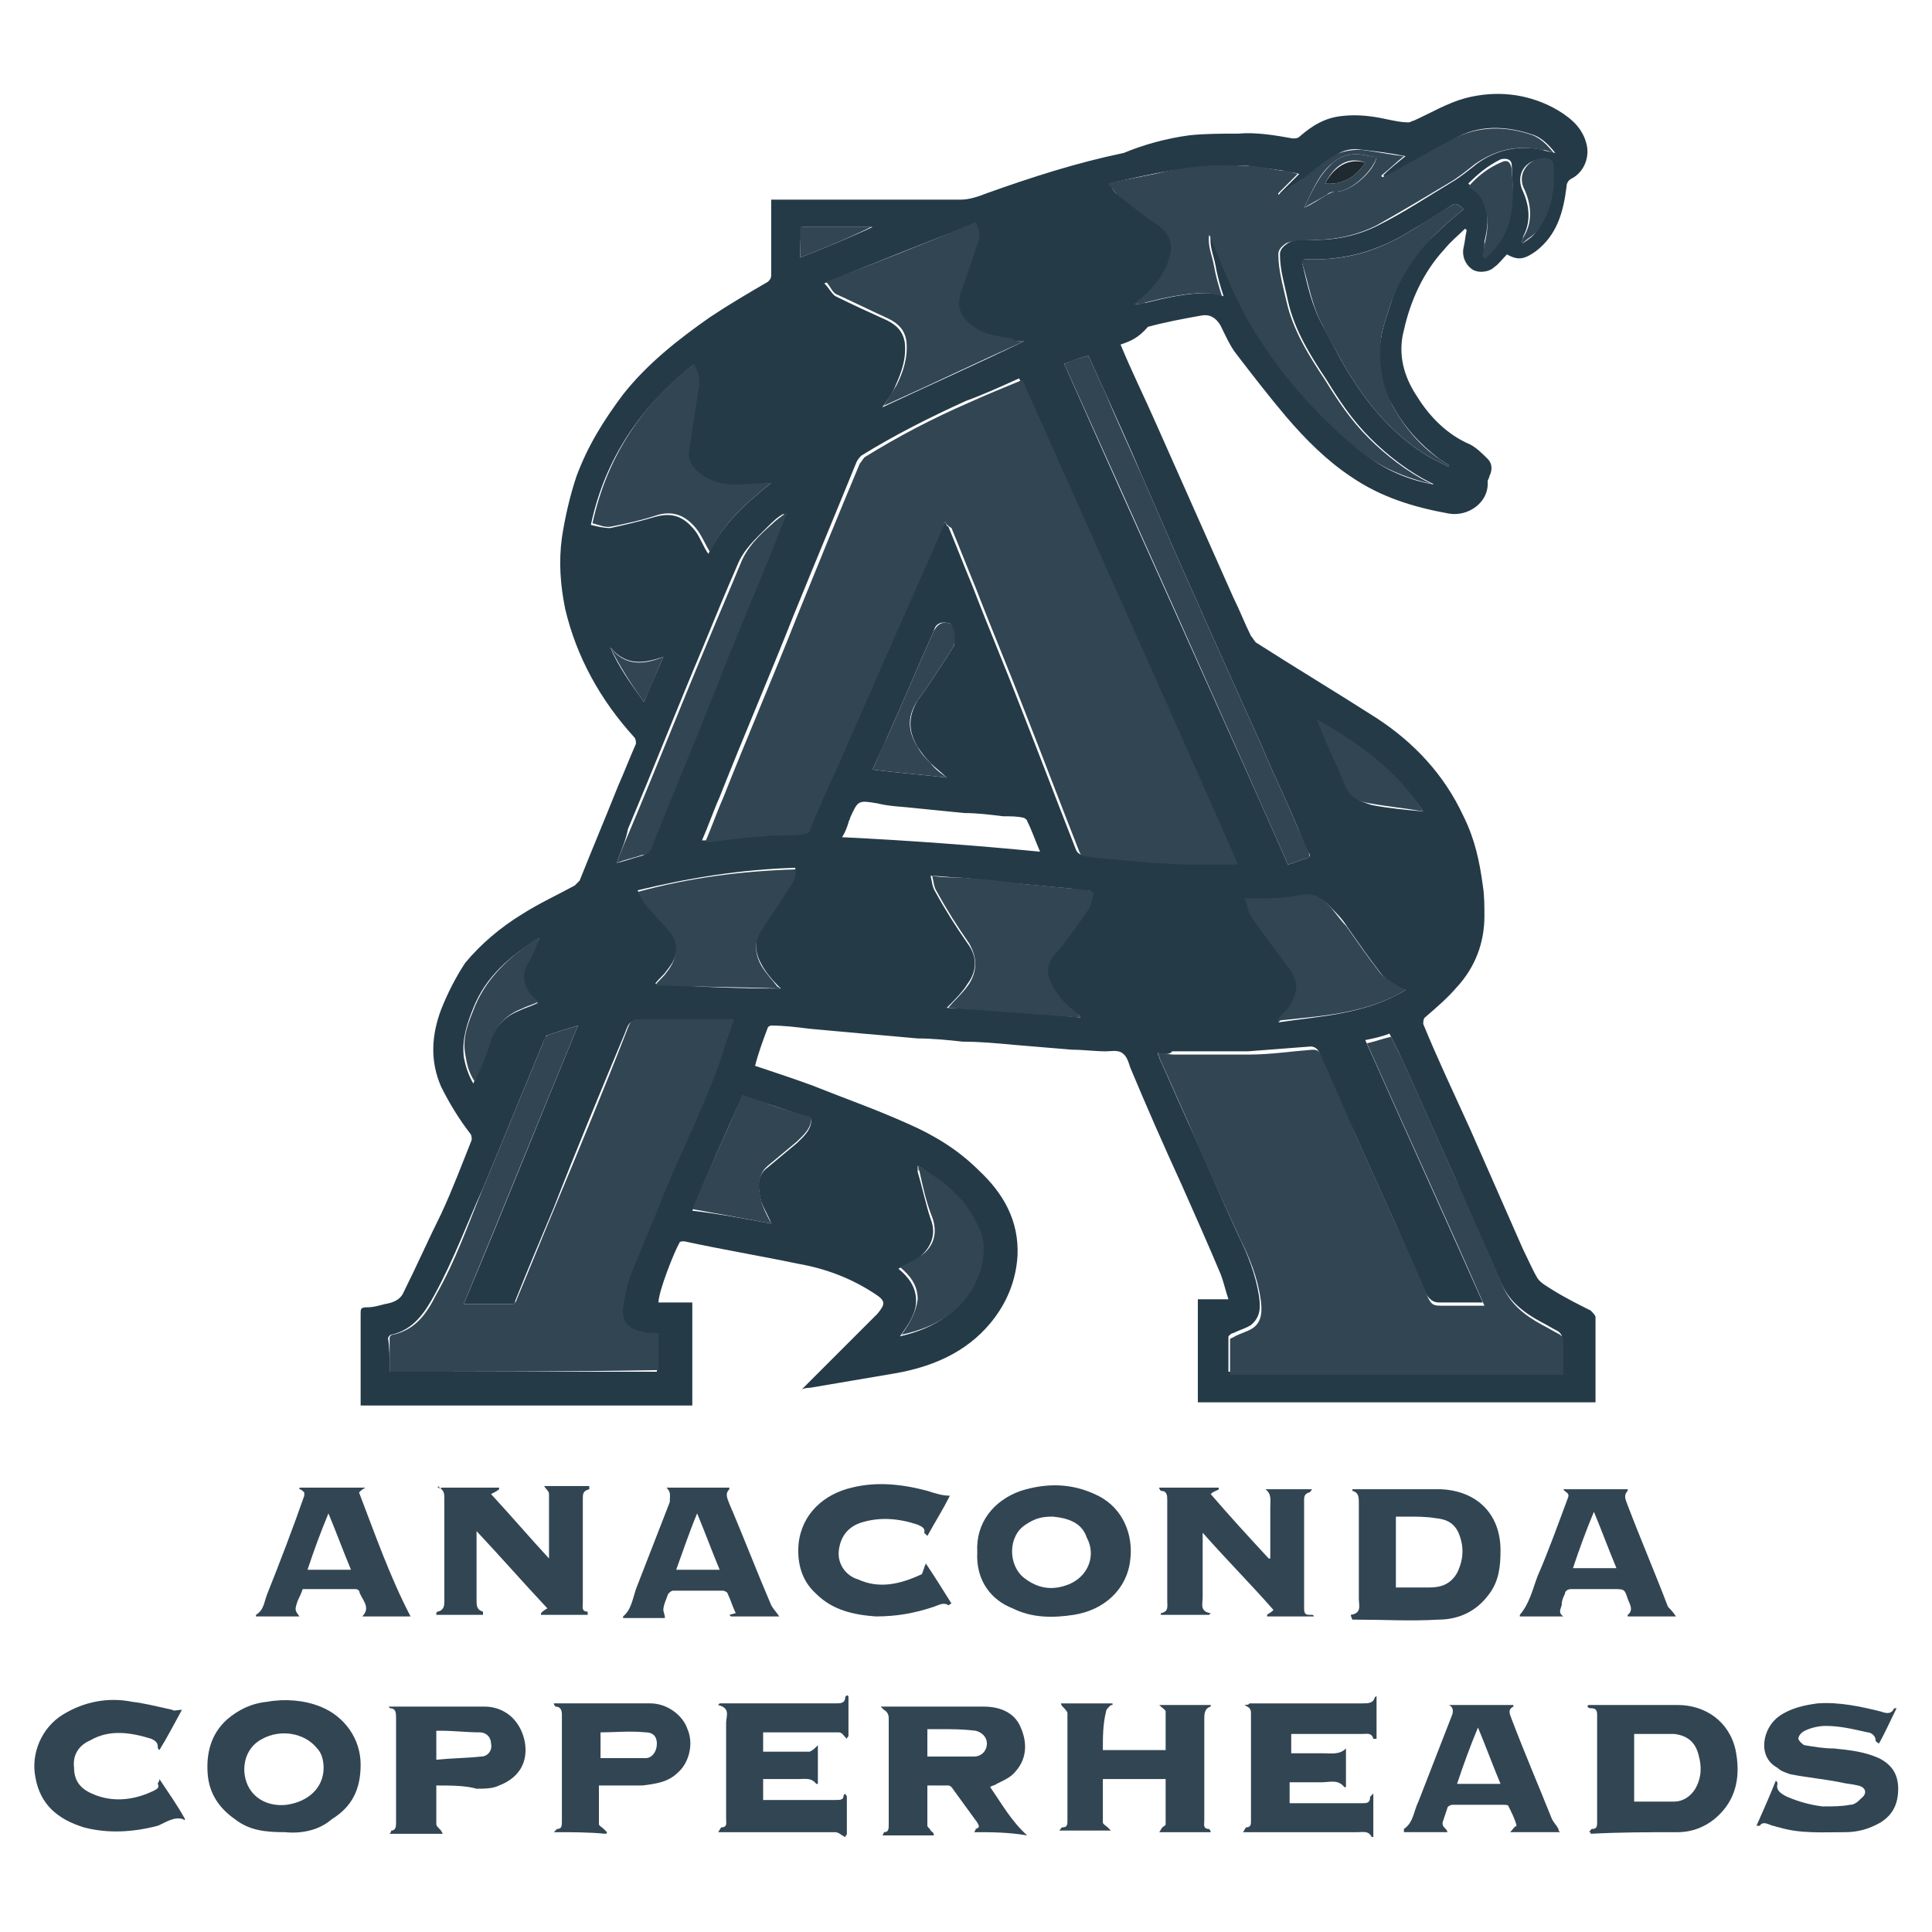 <?xml version="1.0" encoding="utf-8"?>
<!-- Generator: Adobe Illustrator 24.1.3, SVG Export Plug-In . SVG Version: 6.00 Build 0)  -->
<svg version="1.1" id="Layer_1" xmlns="http://www.w3.org/2000/svg" xmlns:xlink="http://www.w3.org/1999/xlink" x="0px" y="0px"
	 viewBox="0 0 120 120" style="enable-background:new 0 0 120 120;" xml:space="preserve">
<style type="text/css">
	.st0{fill:#253A47;}
	.st1{fill:#324553;}
	.st2{fill:#1F2930;}
</style>
<g>
	<path class="st0" d="M69.6,21.4c0.7,1.7,1.5,3.3,2.2,4.9c0.8,1.8,1.6,3.6,2.4,5.4c0.8,1.8,1.6,3.6,2.4,5.4c0.4,0.8,0.7,1.6,1.1,2.4
		c0.1,0.1,0.2,0.3,0.3,0.4c2.5,1.6,5,3.1,7.5,4.7c2.3,1.5,4.2,3.5,5.4,6.1c0.7,1.4,1,2.8,1.2,4.3c0.1,0.6,0.1,1.3,0.1,1.9
		c0,1.7-0.6,3.2-1.7,4.4c-0.6,0.7-1.3,1.3-2,1.9c-0.1,0.1-0.1,0.3-0.1,0.4c0.9,2.2,1.9,4.3,2.9,6.5c1.1,2.5,2.2,5,3.3,7.5
		c0.3,0.6,0.6,1.3,0.9,1.8c0.2,0.3,0.6,0.5,0.9,0.7c0.8,0.5,1.6,0.9,2.4,1.3c0.1,0.1,0.3,0.3,0.3,0.4c0,1.7,0,3.5,0,5.2
		c0,0,0,0.1,0,0.1c-8.2,0-16.4,0-24.7,0c0-2.1,0-4.2,0-6.4c0.6,0,1.2,0,1.9,0c-0.2-0.6-0.3-1.1-0.5-1.6c-0.8-1.9-1.6-3.7-2.4-5.5
		c-1.1-2.4-2.2-4.9-3.2-7.3c-0.1-0.3-0.2-0.7-0.5-0.9c-0.3-0.2-0.7-0.1-1-0.1c-0.7,0-1.4-0.1-2.1-0.1c-1.2-0.1-2.4-0.2-3.6-0.3
		c-1.1-0.1-2.1-0.2-3.2-0.2c-0.9-0.1-1.9-0.2-2.8-0.2c-1.1-0.1-2.2-0.2-3.4-0.3c-1.1-0.1-2.2-0.2-3.3-0.3c-0.8-0.1-1.6-0.2-2.4-0.2
		c-0.1,0-0.2,0.1-0.2,0.1c-0.3,0.8-0.6,1.6-0.8,2.4c1.2,0.4,2.4,0.8,3.5,1.2c2,0.8,4,1.5,6,2.4c1.6,0.7,3.1,1.6,4.4,2.9
		c1.5,1.4,2.5,3.1,2.4,5.3c-0.1,1.6-0.7,3-1.7,4.2c-1.5,1.8-3.6,2.7-5.9,3.1c-1.8,0.3-3.5,0.6-5.3,0.9c-0.1,0-0.3,0-0.5,0.1
		c0.2-0.2,0.3-0.3,0.4-0.4c1.4-1.4,2.8-2.8,4.2-4.2c0,0,0.1-0.1,0.1-0.1c0.5-0.6,0.5-0.8-0.1-1.2c-1.5-1-3.1-1.6-4.8-1.9
		c-2.4-0.5-4.8-0.9-7.1-1.4c-0.1,0-0.3,0-0.3,0.1c-0.3,0.5-1.3,3-1.3,3.7c0.7,0,1.4,0,2.1,0c0,2.2,0,4.3,0,6.4c-6.9,0-13.7,0-20.6,0
		c0-0.1,0-0.2,0-0.4c0-1.8,0-3.5,0-5.3c0-0.3,0-0.4,0.4-0.4c0.4,0,0.7-0.1,1.1-0.2c0.6-0.1,1-0.3,1.2-0.8c0.8-1.6,1.5-3.2,2.3-4.8
		c0.7-1.5,1.3-3.1,1.9-4.6c0-0.1,0-0.3-0.1-0.4c-0.7-0.9-1.3-1.9-1.8-2.9c-0.7-1.6-0.6-3.2,0-4.8c0.4-1,0.9-2,1.5-2.9
		c1-1.2,2.2-2.2,3.5-3c1.1-0.7,2.2-1.2,3.3-1.8c0.1-0.1,0.2-0.2,0.3-0.3c0.8-2,1.6-3.9,2.4-5.9c0.4-0.9,0.7-1.7,1.1-2.6
		c0-0.1,0-0.3-0.1-0.4c-2.1-2.3-3.6-5-4.3-8c-0.3-1.5-0.4-2.9-0.2-4.4c0.2-1.3,0.5-2.6,0.9-3.8c0.7-1.9,1.7-3.5,2.9-5.1
		c1.5-1.9,3.4-3.4,5.4-4.8c1.2-0.8,2.4-1.5,3.6-2.2c0.1-0.1,0.2-0.2,0.2-0.4c0-1.4,0-2.9,0-4.3c0-0.1,0-0.3,0-0.4c0.2,0,0.3,0,0.5,0
		c3.8,0,7.5,0,11.3,0c0.5,0,1.1-0.2,1.6-0.4c2.8-1,5.6-1.9,8.5-2.5C71,9,72.4,8.6,73.9,8.4c1-0.1,2-0.1,3-0.1
		c1.1-0.1,2.3,0.1,3.4,0.3c0.1,0,0.3,0,0.4-0.1c0.8-0.7,1.6-1.2,2.7-1.3c0.9-0.1,1.8,0,2.7,0.2c0.5,0.1,0.9,0.2,1.4,0.2
		c0.1,0,0.2-0.1,0.3-0.1c1.1-0.5,2.1-1.1,3.2-1.4c1.9-0.5,3.8-0.3,5.5,0.6c0.9,0.5,1.7,1.1,2,2.1c0.3,0.9-0.1,1.9-0.9,2.3
		c-0.2,0.1-0.3,0.3-0.3,0.5c-0.2,1.6-0.6,3-1.9,4c-0.7,0.5-1.1,0.6-1.8,0.2c-0.3,0.3-0.5,0.6-0.8,0.8c-0.3,0.3-1,0.4-1.4,0.1
		c-0.4-0.3-0.6-0.8-0.5-1.3c0.1-0.4,0.1-0.7,0.2-1.1c0,0-0.1-0.1-0.1-0.1c-0.4,0.4-0.9,0.8-1.3,1.3c-1.3,1.4-2.1,3.2-2.5,5
		c-0.4,1.5,0,2.9,0.8,4.1c0.8,1.3,1.9,2.4,3.3,3c0.4,0.2,0.8,0.6,1.1,0.9c0.3,0.3,0.3,0.7,0.1,1.1c0,0.1-0.1,0.2-0.1,0.3
		c0.1,1.3-1.2,2.2-2.4,2c-2.2-0.4-4.2-1-6.1-2.3c-1.5-1-2.8-2.3-4-3.7c-1.1-1.3-2.1-2.6-3.1-3.9c-0.4-0.5-0.7-1.2-1-1.8
		c-0.3-0.5-0.7-0.7-1.2-0.6c-1.1,0.2-2.2,0.4-3.3,0.7C70.7,21,70.2,21.2,69.6,21.4z M58.7,32.4c0.1,0.2,0.1,0.3,0.2,0.3
		c0.5,1.2,1,2.5,1.5,3.7c1,2.6,2.1,5.2,3.1,7.8c1.1,2.8,2.2,5.7,3.3,8.5c0.1,0.3,0.3,0.4,0.5,0.4c0.3,0,0.6,0,0.8,0.1
		c1.1,0.1,2.2,0.2,3.3,0.3c0.7,0.1,1.4,0.1,2.1,0.1c1.1,0,2.1,0,3.2,0c-4.5-10-9-20-13.4-30.1c-1.1,0.5-2.2,1-3.3,1.4
		c-2.2,1-4.4,2.1-6.5,3.4c-0.1,0.1-0.2,0.2-0.3,0.4c-1.3,3.2-2.6,6.3-3.9,9.5c-1.5,3.8-3.1,7.5-4.6,11.3c-0.4,0.9-0.7,1.8-1.1,2.7
		c0.2,0,0.3,0,0.4,0c1.3-0.1,2.5-0.3,3.8-0.4c0.7-0.1,1.3-0.1,2-0.1c0.1,0,0.2-0.1,0.3-0.2c0.6-1.3,1.2-2.6,1.7-3.9
		c0.9-2.1,1.9-4.3,2.8-6.4c0.9-2,1.8-4.1,2.7-6.1C57.8,34.3,58.2,33.4,58.7,32.4z M71.9,65.4c0,0.1,0.1,0.2,0.1,0.3
		c0.6,1.3,1.1,2.5,1.7,3.8c1.1,2.4,2.1,4.8,3.2,7.2c0.6,1.2,1.1,2.5,1.3,3.8c0.1,0.7,0.1,1.3-0.5,1.8c-0.3,0.2-0.7,0.3-1.1,0.5
		c-0.1,0-0.2,0.1-0.3,0.2c0,0.7,0,1.5,0,2.2c6.9,0,13.8,0,20.7,0c0-0.7,0-1.5,0-2.2c0-0.1-0.1-0.2-0.2-0.3c-0.4-0.2-0.7-0.4-1.1-0.6
		c-1.1-0.6-2-1.3-2.5-2.5c-0.9-2.1-1.9-4.2-2.8-6.4c-1.2-2.6-2.3-5.2-3.5-7.8c-0.2-0.4-0.4-0.8-0.6-1.2c-0.5,0.2-1,0.3-1.5,0.4
		c2.4,5.4,4.9,10.9,7.3,16.3c-1,0-1.8,0-2.7,0c-0.4,0-0.6-0.2-0.8-0.5c-0.8-1.7-1.5-3.5-2.3-5.2c-0.7-1.6-1.4-3.1-2.1-4.7
		c-0.8-1.7-1.6-3.4-2.3-5.2c-0.1-0.2-0.3-0.3-0.5-0.3c-1.3,0.1-2.6,0.2-3.9,0.3c-1.6,0-3.1,0-4.7,0C72.7,65.5,72.3,65.5,71.9,65.4z
		 M24.2,85.2c5.6,0,11.1,0,16.6,0c0-0.8,0-1.5,0-2.3c-0.3,0-0.6-0.1-1-0.1c-0.8-0.2-1.3-0.7-1.2-1.5c0-0.6,0.2-1.2,0.4-1.8
		c0.7-1.8,1.5-3.6,2.2-5.4c1.2-2.9,2.6-5.6,3.6-8.6c0.2-0.7,0.5-1.3,0.7-2.1c-0.6,0-1.2,0-1.8,0c-1.2,0-2.5,0-3.7,0
		c-0.9,0-0.9,0-1.2,0.8c-1.5,3.6-3,7.2-4.4,10.8c-0.8,1.9-1.6,3.8-2.4,5.8C32,81,31.9,81,31.7,81c-0.9,0-1.7,0-2.6,0
		c-0.1,0-0.2,0-0.3,0c2.4-5.7,4.7-11.5,7.1-17.3c-0.7,0.2-1.3,0.4-1.9,0.6c-0.1,0-0.1,0.2-0.2,0.3c-1.3,3.1-2.5,6.1-3.8,9.2
		C29,76,28.2,78.2,27,80.4c-0.6,1.1-1.3,2.2-2.7,2.5c-0.1,0-0.2,0.2-0.2,0.2C24.2,83.7,24.2,84.4,24.2,85.2z M89.1,30.1
		c-0.1,0-0.1-0.1-0.2-0.1c-1.4-0.7-2.7-1.7-3.8-2.8c-1.1-1.1-1.9-2.3-2.7-3.6c-1-1.5-2-3.1-2.4-4.9c-0.2-1-0.5-1.9-0.5-2.9
		c0-0.3,0.2-0.5,0.5-0.7c0.5-0.3,1.1-0.2,1.7-0.2c1.4,0,2.7-0.3,3.9-0.9c1.6-0.8,3.1-1.8,4.6-2.7c0.5-0.3,1-0.7,1.5-1.1
		c1.2-0.9,2.6-1.2,4.1-0.9c0.2,0.1,0.4,0.1,0.8,0.2c-0.4-0.5-0.8-0.9-1.3-1.1c-1.7-0.6-3.5-0.7-5.1,0.3c-1.3,0.7-2.5,1.4-3.8,2.1
		c-0.1,0.1-0.3,0.1-0.4,0.2c0,0,0-0.1-0.1-0.1c0.4-0.4,0.9-0.8,1.4-1.2c-1-0.2-1.8-0.3-2.7-0.4c-0.6-0.1-1.2,0-1.7,0.4
		c-0.5,0.3-1,0.8-1.5,1.1c-0.6,0.4-1.2,0.8-1.9,1.3c0,0,0,0,0-0.1c0.4-0.4,0.7-0.7,1.2-1.2c-0.4-0.1-0.7-0.1-1-0.2
		c-0.7-0.1-1.5-0.2-2.2-0.3c-1.6-0.1-3.2,0.1-4.8,0.3c-1.2,0.2-2.5,0.5-3.8,0.8c0.2,0.3,0.3,0.6,0.6,0.7c0.8,0.6,1.6,1.2,2.4,1.8
		c0.9,0.6,1,1.3,0.8,2.2c-0.3,1-0.9,1.7-1.7,2.4c-0.2,0.1-0.3,0.3-0.5,0.4c0.3,0,0.5-0.1,0.7-0.1c1.2-0.3,2.5-0.6,3.8-0.6
		c0.3,0,0.7,0.1,1,0.2c-0.2-0.6-0.4-1.3-0.5-1.9c-0.1-0.6-0.4-1.2-0.3-1.9c0.1,0.1,0.2,0.3,0.2,0.4c0.7,1.9,1.5,3.7,2.5,5.4
		c1.7,2.8,3.8,5.3,6.4,7.4C85.6,29,87.3,29.8,89.1,30.1z M67.1,63.2C67.1,63.1,67.1,63.1,67.1,63.2C67,63,67,63,66.9,63
		c-0.7-0.5-1.3-1.1-1.7-1.9c-0.3-0.6-0.3-1.2,0.2-1.8c0.7-0.9,1.4-1.9,2.1-2.8c0.2-0.2,0.2-0.6,0.3-0.9c0-0.2-0.1-0.3-0.3-0.3
		c-0.3,0-0.6,0-0.9-0.1c-1.1-0.1-2.1-0.2-3.2-0.3c-1.3-0.1-2.6-0.3-3.9-0.4c-0.5,0-1.1-0.1-1.7-0.1c0.1,0.4,0.1,0.7,0.3,1
		c0.6,1.1,1.3,2.2,2,3.2c0.6,0.8,0.6,1.7,0,2.5c-0.3,0.5-0.8,1-1.3,1.5C61.6,62.7,64.3,62.9,67.1,63.2z M66.1,22.6
		c4.6,10.4,9.3,20.7,13.9,31.1c0.4-0.1,0.8-0.3,1.2-0.4c0.2-0.1,0.2-0.2,0.1-0.3c-0.3-0.5-0.5-1.1-0.7-1.6c-0.7-1.7-1.5-3.3-2.2-5
		c-0.9-2-1.8-4-2.7-6c-0.8-1.8-1.6-3.6-2.4-5.4c-0.8-1.8-1.6-3.7-2.4-5.5c-0.7-1.7-1.5-3.4-2.2-5c-0.4-0.8-0.7-1.6-1.1-2.4
		C67.1,22.2,66.7,22.4,66.1,22.6z M63.6,21.2c-0.2,0-0.6,0-0.9-0.1c-0.8-0.1-1.6-0.3-2.3-0.7c-0.9-0.6-1.2-1.3-0.8-2.2
		c0.4-1.1,0.8-2.1,1.1-3.2c0.1-0.4,0.1-0.7-0.2-1.1c-3.1,1.2-6.1,2.4-9.3,3.7c0.3,0.3,0.5,0.7,0.7,0.8c1,0.5,2.1,1,3.2,1.5
		c0.6,0.3,1,0.7,1.1,1.4c0.1,1-0.2,1.8-0.6,2.7c-0.2,0.5-0.5,0.9-0.8,1.3C57.8,23.9,60.7,22.6,63.6,21.2z M47.9,30
		c-0.8,0.1-1.6,0.1-2.4,0.2c-0.7,0-1.4-0.2-2-0.6c-0.5-0.4-0.9-0.8-0.8-1.5c0.2-1.3,0.4-2.6,0.6-3.9c0.1-0.5,0-1-0.3-1.5
		c-3.2,2.6-5.4,5.7-6.3,9.9c0.4,0.1,0.8,0.2,1.2,0.2c0.9-0.2,1.8-0.4,2.8-0.7c1.1-0.3,1.8,0,2.5,0.9c0.3,0.4,0.5,1,0.8,1.4
		C44.9,32.5,46.4,31.2,47.9,30z M48.5,61.4c0,0-0.1-0.1-0.2-0.2c-0.4-0.4-0.8-0.9-1-1.3c-0.4-0.7-0.5-1.5,0-2.2
		c0.5-0.8,1-1.5,1.5-2.3c0.3-0.4,0.6-0.8,0.6-1.5c-3.3,0.1-6.5,0.6-9.8,1.4c0.2,0.3,0.3,0.6,0.5,0.8c0.5,0.6,1.1,1.2,1.6,1.8
		c0.2,0.2,0.3,0.6,0.3,0.8c0.1,0.6-0.2,1.1-0.6,1.6c-0.2,0.3-0.5,0.5-0.7,0.8C43.3,61.3,45.9,61.4,48.5,61.4z M90.9,13
		c-0.4-0.4-0.5-0.4-0.8-0.2c-0.8,0.5-1.7,1.1-2.6,1.6c-1.9,1.2-4.1,1.8-6.3,1.7c-0.2,0-0.3,0-0.3,0.3c0.3,1.3,0.6,2.7,1.3,3.9
		c0.3,0.6,0.7,1.3,1,1.9c1.4,2.5,3.1,4.7,5.6,6.2c0.4,0.2,0.8,0.4,1.2,0.6c0,0,0-0.1,0-0.1c-0.1-0.1-0.2-0.1-0.3-0.2
		c-0.1-0.1-0.2-0.1-0.3-0.2c-1.2-0.9-2.2-2-2.9-3.3c-0.8-1.3-1-2.8-0.7-4.3c0.1-0.7,0.4-1.4,0.6-2.1c0.5-1.6,1.4-3,2.7-4.2
		C89.7,14,90.3,13.5,90.9,13z M87.3,61.5c-0.2-0.1-0.2-0.1-0.3-0.1c-0.4-0.3-0.9-0.5-1.2-0.9c-0.7-0.9-1.4-1.9-2.1-2.9
		c-0.3-0.5-0.7-0.9-1.1-1.3c-0.5-0.5-1-0.8-1.8-0.6c-0.9,0.2-2,0.1-2.9,0.2c-0.1,0-0.3,0-0.5,0c0.1,0.4,0.2,0.8,0.4,1.1
		c0.7,1,1.5,2,2.2,3c0.7,0.8,0.8,1.4,0.3,2.4c-0.2,0.4-0.6,0.8-0.9,1.1C82.1,63.1,84.8,63,87.3,61.5z M38.3,53.6
		c0.5-0.1,1-0.3,1.4-0.4c0.4-0.1,0.5-0.2,0.6-0.5c1.3-3.3,2.7-6.6,4-9.9c1.2-3,2.5-6,3.7-9.1c0.2-0.6,0.5-1.2,0.7-1.8
		c-0.4,0.2-0.7,0.5-1,0.8c-0.7,0.7-1.5,1.4-1.9,2.4c-0.7,1.6-1.4,3.3-2.1,5c-1.6,3.8-3.1,7.6-4.7,11.4
		C38.9,52.1,38.6,52.8,38.3,53.6z M47.9,76c-0.2-0.6-0.6-1.1-0.7-1.7c-0.1-0.6-0.2-1.3,0.5-1.8c0.6-0.5,1.2-1,1.8-1.5
		c0.4-0.4,0.9-0.8,0.9-1.5c-1.4-0.5-2.8-1-4.3-1.4c-1.1,2.4-2.1,4.7-3.1,7.1C44.7,75.4,46.3,75.7,47.9,76z M57,72.4
		c0,0.2,0,0.3,0,0.4c0.3,1,0.5,2,0.8,2.9c0.4,1,0,1.8-0.7,2.4c-0.4,0.3-0.9,0.5-1.3,0.7c0.6,0.5,1.1,1.1,1.1,2c0,0.8-0.5,1.5-1,2.2
		c2.2-0.5,3.9-1.6,4.8-3.7c0.2-0.5,0.3-1.2,0.3-1.7c0-0.9-0.5-1.7-1-2.5C59.3,73.9,58.2,73.2,57,72.4z M64.6,52.9
		c-0.3-0.7-0.5-1.3-0.8-1.9c0-0.1-0.2-0.2-0.2-0.2c-0.4-0.1-0.8-0.1-1.3-0.1c-0.8-0.1-1.6-0.2-2.4-0.2c-1-0.1-2-0.2-3-0.3
		c-0.8-0.1-1.6-0.1-2.4-0.3c-1.2-0.2-1.2-0.2-1.7,0.9c0,0.1-0.1,0.2-0.1,0.3c-0.1,0.3-0.2,0.6-0.4,0.9
		C56.4,52.2,60.5,52.5,64.6,52.9z M33.5,58.3c-0.1,0-0.1,0-0.1,0c-1.7,1.1-3.2,2.3-4,4.3c-0.4,1-0.7,1.9-0.6,3
		c0.1,0.6,0.3,1.2,0.6,1.7c0.3-0.8,0.6-1.5,0.9-2.3c0.3-1,0.9-1.8,1.9-2.2c0.4-0.2,0.8-0.3,1.2-0.5c-0.1-0.1-0.2-0.2-0.3-0.2
		c-0.6-0.6-0.9-1.3-0.4-2.2C33.1,59.3,33.2,58.8,33.5,58.3z M58.8,48.3c-0.4-0.4-0.7-0.6-1-0.9c-0.3-0.3-0.6-0.7-0.8-1
		c-0.6-1-0.6-1.9,0-2.9c0.8-1.1,1.5-2.2,2.2-3.3c0.2-0.3,0-1.2-0.2-1.5c0,0-0.1,0-0.1,0c-0.4-0.1-0.8,0-0.9,0.5
		c-1,2.2-1.9,4.4-2.9,6.6c-0.3,0.7-0.6,1.3-0.9,2C55.7,48,57.2,48.1,58.8,48.3z M88.4,50.4c-1.7-2.5-4-4.2-6.5-5.6
		c0.6,1.3,1.2,2.6,1.7,4c0.3,0.7,0.9,1,1.6,1.2C86.2,50.2,87.3,50.3,88.4,50.4z M92.1,15.9c0,0,0.1,0,0.1,0c0.4-0.3,0.7-0.7,1-1.1
		c0.8-1.4,0.8-2.9,0.7-4.5c0-0.4-0.3-0.5-0.7-0.4c-0.8,0.4-1.4,0.9-2,1.5c0.1,0.1,0.2,0.2,0.3,0.2c0.4,0.2,0.6,0.6,0.7,1
		c0.3,0.8,0.2,1.6,0,2.4C92.2,15.5,92.2,15.7,92.1,15.9z M94.5,15c0,0,0.1,0.1,0.1,0.1c0.3-0.2,0.6-0.4,0.8-0.7c0.9-1.2,1.1-2.6,1-4
		c0-0.4-0.3-0.5-0.6-0.5c-1.1,0-1.7,1-1.2,2c0.4,0.9,0.5,1.9,0,2.8C94.6,14.8,94.6,14.9,94.5,15z M49.7,16c1.5-0.6,3-1.2,4.5-1.9
		c0,0,0,0,0,0c-1.5,0-2.9,0-4.4,0C49.7,14.8,49.7,15.4,49.7,16z M37.9,40.2c0.5,1.2,1.3,2.3,2.1,3.4c0.4-1,0.8-1.9,1.2-2.8
		C40,41.2,38.9,41.4,37.9,40.2z"/>
	<path class="st1" d="M27.4,92.4c1.2,0,2.4,0,3.6,0c0,0,0,0,0,0.1c-0.1,0.1-0.3,0.2-0.5,0.3c1.2,1.3,2.4,2.7,3.6,4
		c0-0.2,0-0.3,0-0.4c0-1,0-2,0-3c0-0.2,0-0.4,0-0.6c0-0.2-0.2-0.3-0.3-0.5c1,0,1.9,0,2.8,0c0,0.1,0,0.2,0,0.2
		c-0.4,0.1-0.4,0.3-0.4,0.6c0,2.1,0,4.3,0,6.4c0,0.3-0.1,0.6,0.3,0.6c0,0,0,0,0,0.1c0,0,0,0,0,0.1c-1,0-1.9,0-2.9,0c0,0,0-0.1,0-0.1
		c0.1-0.1,0.2-0.2,0.4-0.3c-1.5-1.6-2.9-3.2-4.4-4.8c0,0.2,0,0.3,0,0.4c0,1.3,0,2.6,0,3.9c0,0.3,0,0.6,0.4,0.7c0,0,0,0,0,0.1
		c0,0,0,0,0,0.1c-1,0-1.9,0-2.9,0c0-0.1,0-0.2,0.1-0.2c0.4-0.1,0.4-0.4,0.4-0.7c0-2.1,0-4.2,0-6.3c0-0.3,0-0.6-0.4-0.7
		c0,0,0,0,0-0.1C27.4,92.5,27.4,92.5,27.4,92.4z"/>
	<path class="st1" d="M81.6,100.4c-1,0-1.9,0-2.9,0c0,0,0,0,0-0.1c0.1-0.1,0.2-0.1,0.4-0.3c-1.4-1.6-2.9-3.1-4.4-4.8
		c0,0.2,0,0.3,0,0.4c0,1.2,0,2.4,0,3.6c0,0.4-0.2,0.9,0.5,1c0,0-0.1,0.1-0.1,0.1c-1,0-2,0-3,0c0-0.1,0-0.1,0-0.1
		c0.5-0.1,0.4-0.4,0.4-0.8c0-2.1,0-4.2,0-6.2c0-0.3,0-0.6-0.4-0.6c0,0-0.1-0.1-0.1-0.2c1.3,0,2.5,0,3.7,0c0,0,0,0.1,0,0.1
		c-0.1,0.1-0.3,0.1-0.5,0.3c1.2,1.4,2.4,2.7,3.6,4c0,0,0.1,0,0.1,0c0-0.3,0-0.7,0-1c0-0.7,0-1.5,0-2.2c0-0.4,0.1-0.8-0.3-1.1
		c0.9,0,1.9,0,2.9,0c-0.1,0.1-0.1,0.2-0.2,0.2c-0.3,0.1-0.3,0.3-0.3,0.5c0,2.2,0,4.4,0,6.6c0,0.3,0,0.5,0.3,0.5c0.1,0,0.1,0,0.2,0
		C81.6,100.3,81.6,100.4,81.6,100.4z"/>
	<path class="st1" d="M60.5,113.8c0.1-0.1,0.1-0.2,0.1-0.2c0.3-0.1,0.2-0.2,0.1-0.4c-0.5-0.7-1.1-1.5-1.6-2.2
		c-0.1-0.1-0.2-0.1-0.2-0.1c-0.4,0-0.9,0-1.3,0c0,0.9,0,1.7,0,2.5c0,0.1,0.2,0.2,0.2,0.3c0.1,0.1,0.2,0.1,0.2,0.3c-1,0-2.1,0-3.2,0
		c0.1-0.1,0.1-0.2,0.1-0.2c0.3,0,0.3-0.2,0.3-0.5c0-2.2,0-4.4,0-6.6c0-0.2-0.1-0.4-0.3-0.5c0,0-0.1-0.1-0.2-0.2c0.2,0,0.3,0,0.4,0
		c2,0,4,0,6,0c0.9,0,1.9,0.3,2.3,1.3c0.4,0.9,0.4,1.9-0.3,2.7c-0.3,0.4-0.8,0.6-1.2,0.8c-0.1,0.1-0.3,0.1-0.4,0.2
		c0.7,1,1.3,2.1,2.3,3C62.6,113.8,61.6,113.8,60.5,113.8z M57.6,109.1c1,0,1.9,0,2.9,0c0.5,0,0.8-0.4,0.8-0.8c0-0.4-0.3-0.7-0.7-0.8
		c-0.8-0.1-1.5-0.1-2.3-0.1c-0.2,0-0.4,0-0.7,0C57.6,108.1,57.6,108.6,57.6,109.1z"/>
	<path class="st1" d="M83.9,100.3c0.7-0.1,0.5-0.6,0.5-1c0-2,0-3.9,0-5.9c0-0.4,0-0.7-0.4-0.8c0,0,0-0.1,0-0.1c0.1,0,0.2,0,0.4,0
		c1.7,0,3.4,0,5.1,0c2.2,0.1,3.7,1.5,3.7,3.8c0,1-0.1,1.9-0.7,2.7c-0.8,1.1-1.9,1.6-3.2,1.6c-1.7,0.1-3.3,0-5,0c-0.1,0-0.2,0-0.3,0
		C83.9,100.4,83.9,100.3,83.9,100.3z M86.7,98.6c0.7,0,1.4,0,2.1,0c0.7,0,1.3-0.2,1.7-0.9c0.3-0.6,0.4-1.2,0.3-1.8
		c-0.2-1-0.6-1.5-1.6-1.6c-0.6-0.1-1.2-0.1-1.7-0.1c-0.3,0-0.5,0-0.8,0C86.7,95.7,86.7,97.1,86.7,98.6z"/>
	<path class="st1" d="M98.7,113.8c0.1-0.1,0.1-0.2,0.2-0.2c0.3,0,0.3-0.2,0.3-0.4c0-2.2,0-4.5,0-6.7c0-0.3-0.1-0.4-0.4-0.4
		c-0.1,0-0.1,0-0.2-0.1c0,0,0-0.1,0.1-0.1c0.1,0,0.3,0,0.4,0c1.7,0,3.4,0,5.1,0c1.7,0,3.2,1,3.6,2.8c0.3,1.5,0.1,2.9-1,4
		c-0.7,0.7-1.6,1.1-2.6,1.1c-1.8,0-3.6,0-5.4,0.1C98.8,113.8,98.8,113.8,98.7,113.8z M101.5,111.9c0.9,0,1.7,0,2.5,0
		c0.5,0,1-0.3,1.3-0.8c0.4-0.7,0.4-1.4,0.2-2.1c-0.2-0.8-0.7-1.2-1.5-1.3c-0.4,0-0.9,0-1.3,0c-0.4,0-0.8,0-1.2,0
		C101.5,109.1,101.5,110.5,101.5,111.9z"/>
	<path class="st1" d="M17.7,113.8c-1.2,0-2.2-0.1-3.1-0.8c-1-0.7-1.6-1.6-1.7-2.8c-0.1-1.3,0.2-2.5,1.2-3.4c0.7-0.6,1.5-1,2.5-1.1
		c1.1-0.2,2.3-0.1,3.3,0.3c1.5,0.6,2.5,2,2.5,3.6c0,1.5-0.5,2.6-1.8,3.4C19.8,113.7,18.7,113.9,17.7,113.8z M20.1,109.8
		c0-0.4-0.1-0.9-0.4-1.2c-0.8-1-2.3-1.2-3.4-0.6c-1.2,0.6-1.4,2.1-0.8,3.1c0.5,0.8,1.4,1.1,2.3,1C19.2,111.9,20.1,111,20.1,109.8z"
		/>
	<path class="st1" d="M60.7,96.4c-0.1-1.8,1-3.2,2.7-3.8c1.6-0.5,3.2-0.5,4.8,0.3c1.6,0.8,2.2,2.5,2,4c-0.2,1.8-1.6,3.1-3.5,3.4
		c-1.3,0.2-2.6,0.2-3.8-0.4C61.6,99.4,60.6,98.2,60.7,96.4z M65.4,94.2c-0.7,0-1.1,0.1-1.7,0.5c-1.1,0.7-1.1,2.5-0.1,3.3
		c0.9,0.7,1.8,0.8,2.8,0.4c1.2-0.5,1.7-1.8,1.1-2.9C67.2,94.6,66.4,94.3,65.4,94.2z"/>
	<path class="st1" d="M77.6,105.8c0.1,0,0.3,0,0.4,0c2.2,0,4.4,0,6.6,0c0.4,0,0.7,0,0.8-0.4c0,0,0.1,0,0.1-0.1c0,0.9,0,1.8,0,2.7
		c-0.1,0-0.2,0-0.2,0c-0.1-0.4-0.4-0.3-0.7-0.3c-1.3,0-2.7,0-4,0c-0.1,0-0.3,0-0.4,0c0,0.4,0,0.8,0,1.2c0.3,0,0.6,0,0.9,0
		c0.4,0,0.8,0,1.1,0c0.5,0,1,0.1,1.4-0.3c0,0.8,0,1.6,0,2.4c0,0-0.1,0-0.1,0c-0.4-0.5-0.9-0.3-1.4-0.3c-0.6,0-1.3,0-2,0
		c0,0.5,0,0.9,0,1.3c0.1,0,0.3,0,0.4,0c1.4,0,2.8,0,4.1,0c0.3,0,0.5,0,0.5-0.4c0,0,0.1-0.1,0.2-0.2c0,1,0,1.8,0,2.7c0,0-0.1,0-0.1,0
		c-0.2-0.4-0.5-0.3-0.9-0.3c-2.2,0-4.4,0-6.6,0c-0.1,0-0.3,0-0.5,0c0.1-0.1,0.1-0.2,0.2-0.3c0.3,0,0.3-0.2,0.3-0.4
		c0-2.2,0-4.5,0-6.7c0-0.4-0.3-0.4-0.4-0.5C77.6,105.9,77.6,105.8,77.6,105.8z"/>
	<path class="st1" d="M68.5,108.7c1.3,0,2.6,0,3.9,0c0-0.8,0-1.6,0-2.4c0-0.1-0.2-0.2-0.4-0.4c1.1,0,2.1,0,3.2,0c0,0,0,0.1,0,0.1
		c-0.4,0.1-0.4,0.5-0.4,0.8c0,2.1,0,4.2,0,6.3c0,0.2-0.1,0.5,0.3,0.5c0,0,0.1,0.1,0.1,0.2c-1.1,0-2.1,0-3.2,0
		c0.1-0.1,0.1-0.2,0.2-0.3c0.1-0.1,0.2-0.1,0.2-0.2c0-0.9,0-1.8,0-2.8c-1.3,0-2.6,0-3.9,0c0,0.9,0,1.8,0,2.7c0,0.1,0.2,0.2,0.3,0.3
		c0.1,0.1,0.1,0.1,0.2,0.2c-1,0-2.1,0-3.2,0c0.1-0.1,0.1-0.2,0.2-0.2c0.3,0,0.3-0.2,0.3-0.4c0-2.2,0-4.4,0-6.7
		c0-0.1-0.2-0.3-0.3-0.4c0,0-0.1-0.1-0.1-0.2c1.1,0,2.1,0,3.2,0c0,0,0,0.1,0,0.1c-0.1,0-0.1,0-0.2,0.1c-0.1,0.1-0.2,0.2-0.2,0.3
		C68.5,107.1,68.5,107.9,68.5,108.7z"/>
	<path class="st1" d="M44.6,113.8c0.1-0.1,0.1-0.2,0.2-0.3c0.4,0,0.3-0.3,0.3-0.5c0-2,0-4,0-6c0-0.4,0.3-0.9-0.5-1.1
		c0,0,0.1-0.1,0.1-0.1c0.1,0,0.3,0,0.4,0c2.3,0,4.5,0,6.8,0c0.3,0,0.6,0,0.6-0.4c0,0,0.1-0.1,0.1-0.1c0.1,0,0.1,0.1,0.1,0.1
		c0,0.8,0,1.6,0,2.4c0,0.1-0.1,0.1-0.1,0.2c0,0-0.1-0.1-0.1-0.1c-0.1-0.1-0.2-0.3-0.4-0.3c-1.5,0-3,0-4.5,0c-0.1,0-0.1,0-0.2,0
		c0,0.4,0,0.8,0,1.2c0.5,0,1.1,0,1.6,0c0.2,0,0.4,0,0.7,0c0.2,0,0.4,0,0.6,0c0.2-0.1,0.3-0.2,0.5-0.4c0,0.9,0,1.6,0,2.4
		c0,0-0.1,0-0.1,0c-0.3-0.4-0.7-0.3-1.1-0.3c-0.7,0-1.4,0-2.2,0c0,0.5,0,0.9,0,1.3c0.3,0,0.6,0,0.9,0c1.2,0,2.4,0,3.6,0
		c0.3,0,0.5,0,0.5-0.3c0,0,0.1-0.1,0.1-0.1c0,0.1,0.1,0.1,0.1,0.2c0,0.8,0,1.6,0,2.3c0,0.1-0.1,0.1-0.1,0.2c-0.1,0-0.1-0.1-0.2-0.1
		c-0.1-0.1-0.3-0.2-0.4-0.2c-2.3,0-4.6,0-6.9,0C45,113.8,44.9,113.8,44.6,113.8z"/>
	<path class="st1" d="M117.8,106.1c-0.4,0.8-0.7,1.5-1.1,2.2c-0.1-0.1-0.2-0.1-0.2-0.2c0-0.3-0.3-0.5-0.5-0.5
		c-0.9-0.2-1.7-0.4-2.6-0.4c-0.4,0-0.9,0.1-1.3,0.3c-0.2,0.1-0.4,0.3-0.4,0.5c0,0.1,0.3,0.4,0.4,0.4c0.6,0.1,1.2,0.2,1.8,0.2
		c1,0.1,1.9,0.2,2.8,0.6c0.8,0.4,1.2,1,1.2,1.9c0,0.9-0.3,1.6-1.1,2.1c-0.7,0.4-1.4,0.6-2.2,0.6c-1.4,0-2.8,0.1-4.1-0.3
		c-0.1,0-0.3-0.1-0.4-0.1c-0.3-0.1-0.6-0.3-0.8,0c0,0-0.1,0-0.2,0c0.4-0.9,0.8-1.8,1.2-2.8c0.1,0.1,0.1,0.1,0.1,0.2
		c-0.1,0.4,0.2,0.6,0.6,0.8c0.7,0.3,1.4,0.5,2.2,0.6c0.6,0,1.2,0,1.7-0.1c0.3,0,0.5-0.2,0.7-0.4c0.4-0.3,0.3-0.7-0.2-0.8
		c-0.4-0.1-0.7-0.1-1.1-0.2c-1-0.2-2.1-0.3-3.1-0.5c-0.3-0.1-0.6-0.2-0.8-0.4c-1.3-0.7-0.9-2.5,0.1-3.2c0.7-0.5,1.6-0.7,2.4-0.8
		c1.3-0.1,2.7,0.2,3.9,0.5c0.3,0.1,0.6,0.2,0.8-0.1C117.6,106.1,117.7,106.1,117.8,106.1z"/>
	<path class="st1" d="M59,92.9c-0.4,0.8-0.9,1.6-1.4,2.5c-0.1-0.1-0.2-0.2-0.2-0.2c0.1-0.3-0.2-0.4-0.4-0.5
		c-1.2-0.4-2.4-0.5-3.6-0.1c-0.8,0.3-1.2,0.9-1.3,1.7c-0.1,0.9,0.5,1.6,1.2,1.8c1.3,0.6,2.6,0.3,3.9-0.3c0.1,0,0.1-0.2,0.2-0.4
		c0-0.1,0.1-0.2,0.1-0.3c0.6,0.9,1.1,1.7,1.6,2.5c-0.1,0-0.1,0.1-0.2,0.1c-0.3-0.2-0.6,0-0.9,0.1c-1.2,0.4-2.3,0.6-3.6,0.6
		c-1.4-0.1-2.7-0.4-3.7-1.4c-0.9-0.8-1.2-1.9-1.1-3.1c0.2-1.9,1.6-3.1,3.3-3.5c1.6-0.4,3.2-0.2,4.7,0.2C58.2,92.8,58.6,92.9,59,92.9
		z"/>
	<path class="st1" d="M11.3,106.2c-0.5,0.9-0.9,1.7-1.4,2.5c-0.1-0.1-0.1-0.1-0.1-0.2c0-0.3-0.2-0.4-0.4-0.5
		c-1.3-0.4-2.6-0.6-3.8,0.1c-0.7,0.3-1.1,0.9-1,1.7c0,0.8,0.4,1.3,1.1,1.6c1.3,0.6,2.7,0.4,3.9-0.2c0.2-0.1,0.3-0.2,0.2-0.4
		c0-0.1,0.1-0.1,0.1-0.3c0.6,0.9,1.1,1.6,1.6,2.5c0,0-0.1,0.1-0.1,0c-0.6-0.2-1.1,0.2-1.6,0.4c-1.5,0.4-3.1,0.5-4.6,0.1
		c-1.6-0.5-2.7-1.4-3-3.1c-0.3-1.5,0.4-3.1,1.7-3.9c1.3-0.8,2.8-1.1,4.3-0.8c0.8,0.1,1.6,0.3,2.5,0.5
		C10.8,106.3,11,106.2,11.3,106.2z"/>
	<path class="st1" d="M27.1,110.9c0,0.8,0,1.6,0,2.4c0,0.1,0.1,0.2,0.2,0.3c0.1,0.1,0.1,0.1,0.2,0.3c-1.1,0-2.2,0-3.3,0
		c0.1-0.1,0.1-0.2,0.1-0.2c0.3,0,0.3-0.3,0.3-0.5c0-2.2,0-4.3,0-6.5c0-0.3,0-0.6-0.4-0.6c0,0,0-0.1-0.1-0.1c0.1,0,0.2,0,0.4,0
		c1.9,0,3.7,0,5.6,0c1.1,0,2.2,0.7,2.5,2.2c0.2,1.2-0.3,2.2-1.6,2.7c-0.4,0.2-0.9,0.2-1.4,0.2C28.9,110.9,28,110.9,27.1,110.9z
		 M27.1,109.3c1-0.1,1.9-0.1,2.8-0.2c0.4,0,0.7-0.4,0.6-0.8c0-0.4-0.3-0.7-0.7-0.7c-0.8,0-1.6-0.1-2.4-0.1c-0.1,0-0.2,0-0.3,0
		C27.1,108.1,27.1,108.7,27.1,109.3z"/>
	<path class="st1" d="M25.5,100.4c-1,0-2,0-3,0c0.6-0.6-0.1-1.1-0.2-1.6c0,0-0.1-0.1-0.2-0.1c-1.1,0-2.2,0-3.3,0
		c-0.1,0.3-0.2,0.5-0.3,0.7c-0.2,0.6-0.2,0.6,0.1,1c-0.9,0-1.8,0-2.7,0c0,0,0-0.1,0-0.1c0.5-0.3,0.5-0.8,0.7-1.3
		c0.8-2,1.6-4.1,2.3-6.1c0-0.1,0-0.1,0-0.2c-0.1-0.1-0.2-0.2-0.3-0.2c0,0,0-0.1,0-0.1c1.3,0,2.7,0,4.1,0c-0.2,0.1-0.3,0.2-0.4,0.3
		C23.3,95.3,24.2,97.9,25.5,100.4z M21.8,97.5c-0.5-1.2-0.9-2.3-1.4-3.5c-0.5,1.2-0.9,2.3-1.3,3.5C20,97.5,20.9,97.5,21.8,97.5z"/>
	<path class="st1" d="M104.1,100.4c-1,0-2,0-3,0c0,0,0-0.1,0-0.1c0.4-0.3,0.1-0.7,0-1c-0.2-0.6-0.2-0.6-0.9-0.6c-0.9,0-1.7,0-2.6,0
		c-0.2,0-0.4,0.1-0.4,0.3c-0.1,0.2-0.2,0.4-0.2,0.7c-0.1,0.3-0.2,0.5,0.1,0.7c-0.9,0-1.8,0-2.7,0c0,0,0,0,0-0.1
		c0.6-0.7,0.8-1.6,1.1-2.4c0.7-1.6,1.3-3.3,1.9-4.9c0.1-0.3-0.2-0.3-0.3-0.5c1.4,0,2.7,0,4,0c0,0,0,0,0,0.1c-0.3,0.3-0.1,0.6,0,0.9
		c0.8,2.1,1.7,4.2,2.5,6.3C103.7,99.9,103.9,100.1,104.1,100.4z M100.4,97.4c-0.5-1.2-0.9-2.3-1.4-3.5c-0.5,1.2-0.9,2.3-1.3,3.5
		C98.6,97.4,99.5,97.4,100.4,97.4z"/>
	<path class="st1" d="M41.4,92.4c1.3,0,2.6,0,3.9,0c0,0,0,0,0,0.1c-0.3,0.3-0.1,0.6,0,0.9c0.9,2.1,1.7,4.2,2.6,6.3
		c0.1,0.2,0.3,0.4,0.5,0.7c-1,0-2,0-3,0c0,0-0.1-0.1-0.1-0.1c0.1,0,0.3-0.1,0.4-0.1c-0.2-0.4-0.3-0.8-0.5-1.2c0-0.1-0.2-0.2-0.3-0.2
		c-1,0-2.1,0-3.1,0c-0.1,0-0.2,0.1-0.3,0.2c-0.1,0.3-0.3,0.7-0.3,1c0,0.1,0.1,0.3,0.1,0.5c-0.8,0-1.7,0-2.6,0c0,0,0-0.1,0-0.1
		c0.5-0.4,0.6-1.1,0.8-1.7c0.7-1.8,1.4-3.6,2.1-5.4C41.6,92.9,41.7,92.7,41.4,92.4C41.3,92.5,41.3,92.5,41.4,92.4z M44.7,97.5
		c-0.5-1.2-0.9-2.3-1.4-3.5c-0.5,1.2-0.9,2.4-1.3,3.5C42.9,97.5,43.7,97.5,44.7,97.5z"/>
	<path class="st1" d="M89.9,113.8c-0.9,0-1.8,0-2.7,0c0-0.1,0-0.1,0-0.2c0.6-0.4,0.6-1.1,0.9-1.7c0.7-1.8,1.4-3.6,2.1-5.4
		c0.1-0.3,0-0.5-0.2-0.6c1.3,0,2.7,0,4,0c0,0,0,0.1,0,0.1c-0.4,0.2-0.2,0.5-0.1,0.8c0.8,2.1,1.7,4.2,2.5,6.2
		c0.1,0.2,0.3,0.4,0.4,0.6c0,0.1,0,0.1,0.1,0.2c-1,0-2,0-3.1,0c0.2-0.2,0.2-0.3,0.4-0.4c-0.1-0.4-0.3-0.8-0.5-1.2
		c0-0.1-0.2-0.1-0.3-0.1c-1.1,0-2.1,0-3.2,0c-0.1,0-0.3,0.1-0.3,0.2c-0.1,0.3-0.2,0.6-0.3,0.9c0,0.1,0,0.2,0.1,0.3
		C89.8,113.6,89.9,113.7,89.9,113.8C89.9,113.8,89.9,113.8,89.9,113.8z M93.2,110.8c-0.5-1.2-0.9-2.3-1.4-3.5
		c-0.5,1.2-0.9,2.3-1.3,3.5C91.4,110.8,92.3,110.8,93.2,110.8z"/>
	<path class="st1" d="M34.4,113.8c0.1-0.1,0.2-0.2,0.2-0.2c0.3,0,0.3-0.2,0.3-0.5c0-2.2,0-4.4,0-6.6c0-0.3-0.1-0.5-0.4-0.5
		c0,0-0.1-0.1-0.1-0.2c0.2,0,0.3,0,0.4,0c1.9,0,3.8,0,5.6,0c1,0,2,0.7,2.3,1.6c0.4,0.9,0.1,2.1-0.6,2.7c-0.6,0.6-1.4,0.7-2.2,0.8
		c-0.9,0-1.7,0-2.6,0c0,0,0,0-0.1,0c0,0.8,0,1.6,0,2.4c0,0.1,0.2,0.2,0.3,0.3c0.1,0.1,0.1,0.1,0.2,0.2c0,0,0,0.1-0.1,0.1
		C36.6,113.8,35.6,113.8,34.4,113.8z M37.3,107.6c0,0.5,0,1.1,0,1.6c0.9,0,1.9,0,2.8,0c0.4,0,0.7-0.4,0.7-0.9c0-0.4-0.2-0.7-0.7-0.7
		C39.1,107.5,38.2,107.6,37.3,107.6z"/>
	<path class="st1" d="M58.7,32.4c-0.4,1-0.8,1.9-1.2,2.8c-0.9,2-1.8,4.1-2.7,6.1c-0.9,2.1-1.9,4.3-2.8,6.4c-0.6,1.3-1.2,2.6-1.7,3.9
		c0,0.1-0.2,0.2-0.3,0.2c-0.7,0.1-1.3,0.1-2,0.1c-1.3,0.1-2.5,0.2-3.8,0.4c-0.1,0-0.3,0-0.4,0c0.4-0.9,0.7-1.8,1.1-2.7
		c1.5-3.8,3.1-7.5,4.6-11.3c1.3-3.2,2.6-6.4,3.9-9.5c0.1-0.1,0.2-0.3,0.3-0.4c2.1-1.3,4.2-2.4,6.5-3.4c1.1-0.5,2.1-0.9,3.3-1.4
		c4.5,10.1,9,20.1,13.4,30.1c-1.1,0-2.2,0-3.2,0c-0.7,0-1.4-0.1-2.1-0.1c-1.1-0.1-2.2-0.2-3.3-0.3c-0.3,0-0.6-0.1-0.8-0.1
		c-0.3,0-0.4-0.1-0.5-0.4c-1.1-2.8-2.2-5.7-3.3-8.5c-1-2.6-2.1-5.2-3.1-7.8c-0.5-1.2-1-2.5-1.5-3.7C58.8,32.6,58.8,32.6,58.7,32.4z"
		/>
	<path class="st1" d="M71.9,65.4c0.4,0,0.7,0.1,1,0.1c1.6,0,3.1,0,4.7,0c1.3,0,2.6-0.2,3.9-0.3c0.2,0,0.4,0,0.5,0.3
		c0.8,1.7,1.5,3.4,2.3,5.2c0.7,1.6,1.4,3.1,2.1,4.7c0.8,1.7,1.6,3.5,2.3,5.2c0.2,0.4,0.3,0.5,0.8,0.5c0.9,0,1.8,0,2.7,0
		c-2.4-5.5-4.9-10.9-7.3-16.3c0.5-0.1,1-0.3,1.5-0.4c0.2,0.4,0.4,0.8,0.6,1.2c1.2,2.6,2.3,5.2,3.5,7.8c0.9,2.1,1.9,4.2,2.8,6.4
		c0.5,1.2,1.4,1.9,2.5,2.5c0.4,0.2,0.7,0.4,1.1,0.6c0.1,0.1,0.2,0.2,0.2,0.3c0,0.7,0,1.4,0,2.2c-6.9,0-13.8,0-20.7,0
		c0-0.7,0-1.5,0-2.2c0-0.1,0.2-0.1,0.3-0.2c0.4-0.2,0.8-0.3,1.1-0.5c0.6-0.4,0.6-1.1,0.5-1.8c-0.2-1.4-0.7-2.6-1.3-3.8
		c-1.1-2.4-2.2-4.8-3.2-7.2c-0.6-1.3-1.1-2.5-1.7-3.8C72,65.7,72,65.6,71.9,65.4z"/>
	<path class="st1" d="M24.2,85.2c0-0.7,0-1.4,0-2.1c0-0.1,0.1-0.2,0.2-0.2c1.4-0.3,2.1-1.3,2.7-2.5c1.2-2.1,2-4.4,2.9-6.6
		c1.3-3.1,2.5-6.1,3.8-9.2c0-0.1,0.1-0.2,0.2-0.3c0.6-0.2,1.2-0.4,1.9-0.6c-2.4,5.8-4.7,11.5-7.1,17.3c0.1,0,0.2,0,0.3,0
		c0.9,0,1.7,0,2.6,0c0.2,0,0.3,0,0.4-0.3c0.8-1.9,1.6-3.9,2.4-5.8c1.5-3.6,3-7.2,4.4-10.8c0.3-0.8,0.3-0.8,1.2-0.8
		c1.2,0,2.5,0,3.7,0c0.6,0,1.1,0,1.8,0c-0.3,0.8-0.5,1.4-0.7,2.1c-1,3-2.4,5.7-3.6,8.6c-0.7,1.8-1.5,3.6-2.2,5.4
		c-0.2,0.6-0.3,1.2-0.4,1.8c-0.1,0.9,0.4,1.4,1.2,1.5c0.3,0.1,0.6,0.1,1,0.1c0,0.8,0,1.5,0,2.3C35.3,85.2,29.8,85.2,24.2,85.2z"/>
	<path class="st1" d="M89.1,30.1c-1.8-0.4-3.5-1.1-4.9-2.3c-2.5-2.1-4.7-4.6-6.4-7.4c-1-1.7-1.8-3.6-2.5-5.4
		c-0.1-0.2-0.1-0.3-0.2-0.4c-0.1,0.7,0.2,1.3,0.3,1.9c0.1,0.6,0.3,1.3,0.5,1.9c-0.4-0.1-0.7-0.2-1-0.2c-1.3,0-2.6,0.3-3.8,0.6
		c-0.2,0.1-0.5,0.1-0.7,0.1c0.2-0.1,0.3-0.3,0.5-0.4c0.7-0.6,1.4-1.4,1.7-2.4c0.3-0.9,0.1-1.6-0.8-2.2c-0.8-0.5-1.6-1.2-2.4-1.8
		c-0.2-0.2-0.3-0.4-0.6-0.7c1.3-0.3,2.6-0.5,3.8-0.8c1.6-0.3,3.2-0.4,4.8-0.3c0.7,0,1.5,0.2,2.2,0.3c0.3,0,0.6,0.1,1,0.2
		c-0.4,0.4-0.8,0.8-1.2,1.2c0,0,0,0,0,0.1c0.6-0.4,1.3-0.8,1.9-1.3c0.5-0.4,1-0.8,1.5-1.1c0.5-0.3,1.1-0.4,1.7-0.4
		c0.9,0.1,1.8,0.3,2.7,0.4c-0.5,0.4-0.9,0.8-1.4,1.2c0,0,0,0.1,0.1,0.1c0.1-0.1,0.3-0.1,0.4-0.2c1.3-0.7,2.5-1.4,3.8-2.1
		c1.7-0.9,3.4-0.9,5.1-0.3c0.5,0.2,0.9,0.6,1.3,1.1c-0.3-0.1-0.5-0.2-0.8-0.2c-1.5-0.3-2.8,0-4.1,0.9c-0.5,0.4-1,0.8-1.5,1.1
		c-1.5,0.9-3,1.8-4.6,2.7c-1.2,0.6-2.5,0.9-3.9,0.9c-0.6,0-1.2,0-1.7,0.2c-0.3,0.2-0.5,0.4-0.5,0.7c0,1,0.3,2,0.5,2.9
		c0.4,1.8,1.4,3.4,2.4,4.9c0.8,1.3,1.6,2.5,2.7,3.6c1.1,1.1,2.4,2.1,3.8,2.8C89,30.1,89.1,30.1,89.1,30.1z M85.5,9.8
		c-0.2-0.1-0.3-0.1-0.4-0.1c-0.8-0.2-1.6-0.2-2.3,0.4c-0.9,0.7-1.3,1.8-1.8,2.8c0.5-0.2,0.9-0.5,1.4-0.8c0.2-0.1,0.4-0.2,0.5-0.2
		C83.8,12,85.3,10.7,85.5,9.8z"/>
	<path class="st1" d="M67.1,63.2c-2.7-0.2-5.5-0.4-8.2-0.6c0.4-0.5,0.9-0.9,1.3-1.5c0.5-0.8,0.5-1.6,0-2.5c-0.7-1-1.4-2.1-2-3.2
		c-0.2-0.3-0.2-0.6-0.3-1c0.6,0.1,1.2,0.1,1.7,0.1c1.3,0.1,2.6,0.2,3.9,0.4c1.1,0.1,2.1,0.2,3.2,0.3c0.3,0,0.6,0.1,0.9,0.1
		c0.2,0,0.3,0.1,0.3,0.3c-0.1,0.3-0.1,0.6-0.3,0.9c-0.7,1-1.3,1.9-2.1,2.8c-0.5,0.6-0.5,1.2-0.2,1.8c0.4,0.8,1,1.4,1.7,1.9
		C67,63,67,63,67.1,63.2C67.1,63.1,67.1,63.1,67.1,63.2z"/>
	<path class="st1" d="M66.1,22.6c0.5-0.2,1-0.4,1.5-0.5c0.4,0.8,0.7,1.6,1.1,2.4c0.7,1.7,1.5,3.4,2.2,5c0.8,1.8,1.6,3.7,2.4,5.5
		c0.8,1.8,1.6,3.6,2.4,5.4c0.9,2,1.8,4,2.7,6c0.7,1.7,1.5,3.3,2.2,5c0.2,0.5,0.5,1.1,0.7,1.6c0.1,0.2,0,0.3-0.1,0.3
		c-0.4,0.1-0.8,0.3-1.2,0.4C75.4,43.3,70.8,33,66.1,22.6z"/>
	<path class="st1" d="M63.6,21.2c-2.9,1.3-5.8,2.7-8.7,4c0.2-0.3,0.5-0.8,0.8-1.3c0.4-0.8,0.7-1.7,0.6-2.7c-0.1-0.7-0.5-1.1-1.1-1.4
		c-1.1-0.5-2.1-1-3.2-1.5c-0.3-0.1-0.4-0.5-0.7-0.8c3.2-1.2,6.2-2.4,9.3-3.7c0.2,0.4,0.3,0.7,0.2,1.1c-0.4,1.1-0.7,2.1-1.1,3.2
		c-0.3,0.9-0.1,1.6,0.8,2.2c0.7,0.5,1.5,0.6,2.3,0.7C63,21.2,63.3,21.2,63.6,21.2z"/>
	<path class="st1" d="M47.9,30c-1.5,1.2-3,2.5-3.8,4.3c-0.3-0.5-0.5-1-0.8-1.4c-0.7-0.9-1.5-1.2-2.5-0.9c-0.9,0.3-1.8,0.5-2.8,0.7
		c-0.4,0.1-0.8-0.1-1.2-0.2c0.9-4.1,3-7.3,6.3-9.9c0.3,0.5,0.4,1,0.3,1.5c-0.2,1.3-0.4,2.6-0.6,3.9c-0.1,0.7,0.3,1.1,0.8,1.5
		c0.6,0.4,1.3,0.6,2,0.6C46.3,30.1,47.1,30,47.9,30z"/>
	<path class="st1" d="M48.5,61.4c-2.6-0.1-5.2-0.1-7.8-0.2c0.2-0.3,0.5-0.5,0.7-0.8c0.4-0.5,0.6-1,0.6-1.6c0-0.3-0.2-0.6-0.3-0.8
		c-0.5-0.6-1.1-1.2-1.6-1.8c-0.2-0.2-0.3-0.5-0.5-0.8c3.3-0.9,6.5-1.3,9.8-1.4c0.1,0.6-0.3,1-0.6,1.5c-0.5,0.8-1,1.5-1.5,2.3
		c-0.5,0.7-0.4,1.5,0,2.2c0.3,0.5,0.7,0.9,1,1.3C48.4,61.3,48.4,61.4,48.5,61.4z"/>
	<path class="st1" d="M90.9,13c-0.6,0.5-1.2,1-1.8,1.6c-1.2,1.2-2.1,2.6-2.7,4.2c-0.2,0.7-0.5,1.4-0.6,2.1c-0.2,1.5,0,3,0.7,4.3
		c0.7,1.3,1.7,2.5,2.9,3.3c0.1,0.1,0.2,0.1,0.3,0.2c0.1,0.1,0.2,0.1,0.3,0.2c0,0,0,0.1,0,0.1c-0.4-0.2-0.8-0.4-1.2-0.6
		c-2.5-1.5-4.2-3.7-5.6-6.2c-0.3-0.6-0.7-1.2-1-1.9c-0.7-1.2-0.9-2.6-1.3-3.9c-0.1-0.3,0-0.3,0.3-0.3c2.3,0.1,4.4-0.5,6.3-1.7
		c0.9-0.5,1.7-1.1,2.6-1.6C90.4,12.6,90.5,12.6,90.9,13z"/>
	<path class="st1" d="M87.3,61.5c-2.5,1.5-5.3,1.6-8,1.9c0.3-0.4,0.7-0.7,0.9-1.1c0.5-0.9,0.4-1.5-0.3-2.4c-0.8-1-1.5-2-2.2-3
		c-0.2-0.3-0.2-0.7-0.4-1.1c0.2,0,0.4,0,0.5,0c1,0,2,0,2.9-0.2c0.8-0.2,1.3,0.1,1.8,0.6c0.4,0.4,0.7,0.9,1.1,1.3
		c0.7,1,1.4,2,2.1,2.9c0.3,0.4,0.8,0.6,1.2,0.9C87.1,61.4,87.2,61.4,87.3,61.5z"/>
	<path class="st1" d="M38.3,53.6c0.3-0.8,0.6-1.5,0.9-2.2c1.6-3.8,3.1-7.6,4.7-11.4c0.7-1.7,1.4-3.3,2.1-5c0.4-1,1.1-1.7,1.9-2.4
		c0.3-0.3,0.6-0.5,1-0.8c-0.2,0.6-0.5,1.2-0.7,1.8c-1.2,3-2.5,6-3.7,9.1c-1.3,3.3-2.7,6.6-4,9.9c-0.1,0.3-0.3,0.5-0.6,0.5
		C39.3,53.3,38.8,53.4,38.3,53.6z"/>
	<path class="st1" d="M47.9,76c-1.6-0.3-3.2-0.6-4.9-0.9c1-2.4,2.1-4.7,3.1-7.1c1.4,0.5,2.8,1,4.3,1.4c0,0.7-0.5,1.1-0.9,1.5
		c-0.6,0.5-1.2,1-1.8,1.5c-0.6,0.5-0.6,1.2-0.5,1.8C47.3,74.9,47.6,75.4,47.9,76z"/>
	<path class="st1" d="M57,72.4c1.2,0.7,2.3,1.5,3.1,2.6c0.5,0.8,1,1.6,1,2.5c0,0.6-0.1,1.2-0.3,1.7c-0.8,2.1-2.5,3.2-4.8,3.7
		c0.5-0.7,0.9-1.4,1-2.2c0-0.9-0.5-1.5-1.1-2c0.4-0.2,0.9-0.4,1.3-0.7c0.7-0.5,1.1-1.3,0.7-2.4c-0.4-1-0.6-2-0.8-2.9
		C57,72.7,57.1,72.6,57,72.4z"/>
	<path class="st1" d="M33.5,58.3c-0.2,0.5-0.4,1.1-0.7,1.5c-0.5,0.9-0.2,1.6,0.4,2.2c0.1,0.1,0.2,0.2,0.3,0.2
		c-0.4,0.2-0.8,0.3-1.2,0.5c-1,0.4-1.6,1.2-1.9,2.2c-0.2,0.8-0.6,1.5-0.9,2.3c-0.4-0.6-0.5-1.1-0.6-1.7c-0.2-1.1,0.2-2,0.6-3
		c0.8-1.9,2.3-3.2,4-4.3C33.4,58.2,33.4,58.2,33.5,58.3z"/>
	<path class="st1" d="M58.8,48.3c-1.6-0.2-3.1-0.3-4.6-0.5c0.3-0.7,0.6-1.4,0.9-2c1-2.2,1.9-4.4,2.9-6.6c0.2-0.4,0.5-0.6,0.9-0.5
		c0,0,0.1,0,0.1,0c0.3,0.2,0.4,1.1,0.2,1.5c-0.7,1.1-1.4,2.2-2.2,3.3c-0.6,0.9-0.7,1.8,0,2.9c0.2,0.4,0.5,0.7,0.8,1
		C58,47.7,58.4,48,58.8,48.3z"/>
	<path class="st1" d="M88.4,50.4c-1.1-0.2-2.2-0.3-3.3-0.5c-0.7-0.1-1.3-0.4-1.6-1.2c-0.5-1.3-1.2-2.6-1.7-4
		C84.5,46.2,86.8,47.9,88.4,50.4z"/>
	<path class="st1" d="M92.1,15.9c0-0.2,0.1-0.5,0.1-0.7c0.2-0.8,0.3-1.6,0-2.4c-0.1-0.4-0.4-0.8-0.7-1c-0.1-0.1-0.2-0.1-0.3-0.2
		c0.6-0.7,1.3-1.2,2-1.5c0.4-0.2,0.6-0.1,0.7,0.4c0.1,1.5,0.2,3.1-0.7,4.5c-0.3,0.4-0.6,0.8-1,1.1C92.2,16,92.2,16,92.1,15.9z"/>
	<path class="st1" d="M94.5,15c0.1-0.1,0.1-0.3,0.2-0.4c0.5-0.9,0.4-1.9,0-2.8c-0.5-0.9,0.1-1.9,1.2-2c0.4,0,0.6,0.2,0.6,0.5
		c0.1,1.4-0.1,2.8-1,4c-0.2,0.3-0.6,0.5-0.8,0.7C94.6,15.1,94.6,15.1,94.5,15z"/>
	<path class="st1" d="M49.7,16c0-0.7,0-1.3,0-1.9c1.5,0,3,0,4.4,0c0,0,0,0,0,0C52.7,14.8,51.2,15.4,49.7,16z"/>
	<path class="st1" d="M37.9,40.2c0.9,1.2,2.1,1.1,3.3,0.6c-0.4,0.9-0.8,1.9-1.2,2.8C39.2,42.5,38.5,41.4,37.9,40.2z"/>
	<path class="st1" d="M85.5,9.8c-0.3,0.9-1.7,2.2-2.6,2.1c-0.2,0-0.4,0.1-0.5,0.2c-0.5,0.3-0.9,0.5-1.4,0.8c0.5-1,0.9-2,1.8-2.8
		c0.7-0.6,1.5-0.6,2.3-0.4C85.3,9.7,85.4,9.7,85.5,9.8z M82.3,11.4c1.1,0.1,1.9-0.4,2.5-1.3C83.8,9.7,82.9,10.2,82.3,11.4z"/>
	<path class="st2" d="M82.3,11.4c0.6-1.1,1.5-1.6,2.5-1.3C84.2,11,83.4,11.5,82.3,11.4z"/>
</g>
</svg>
